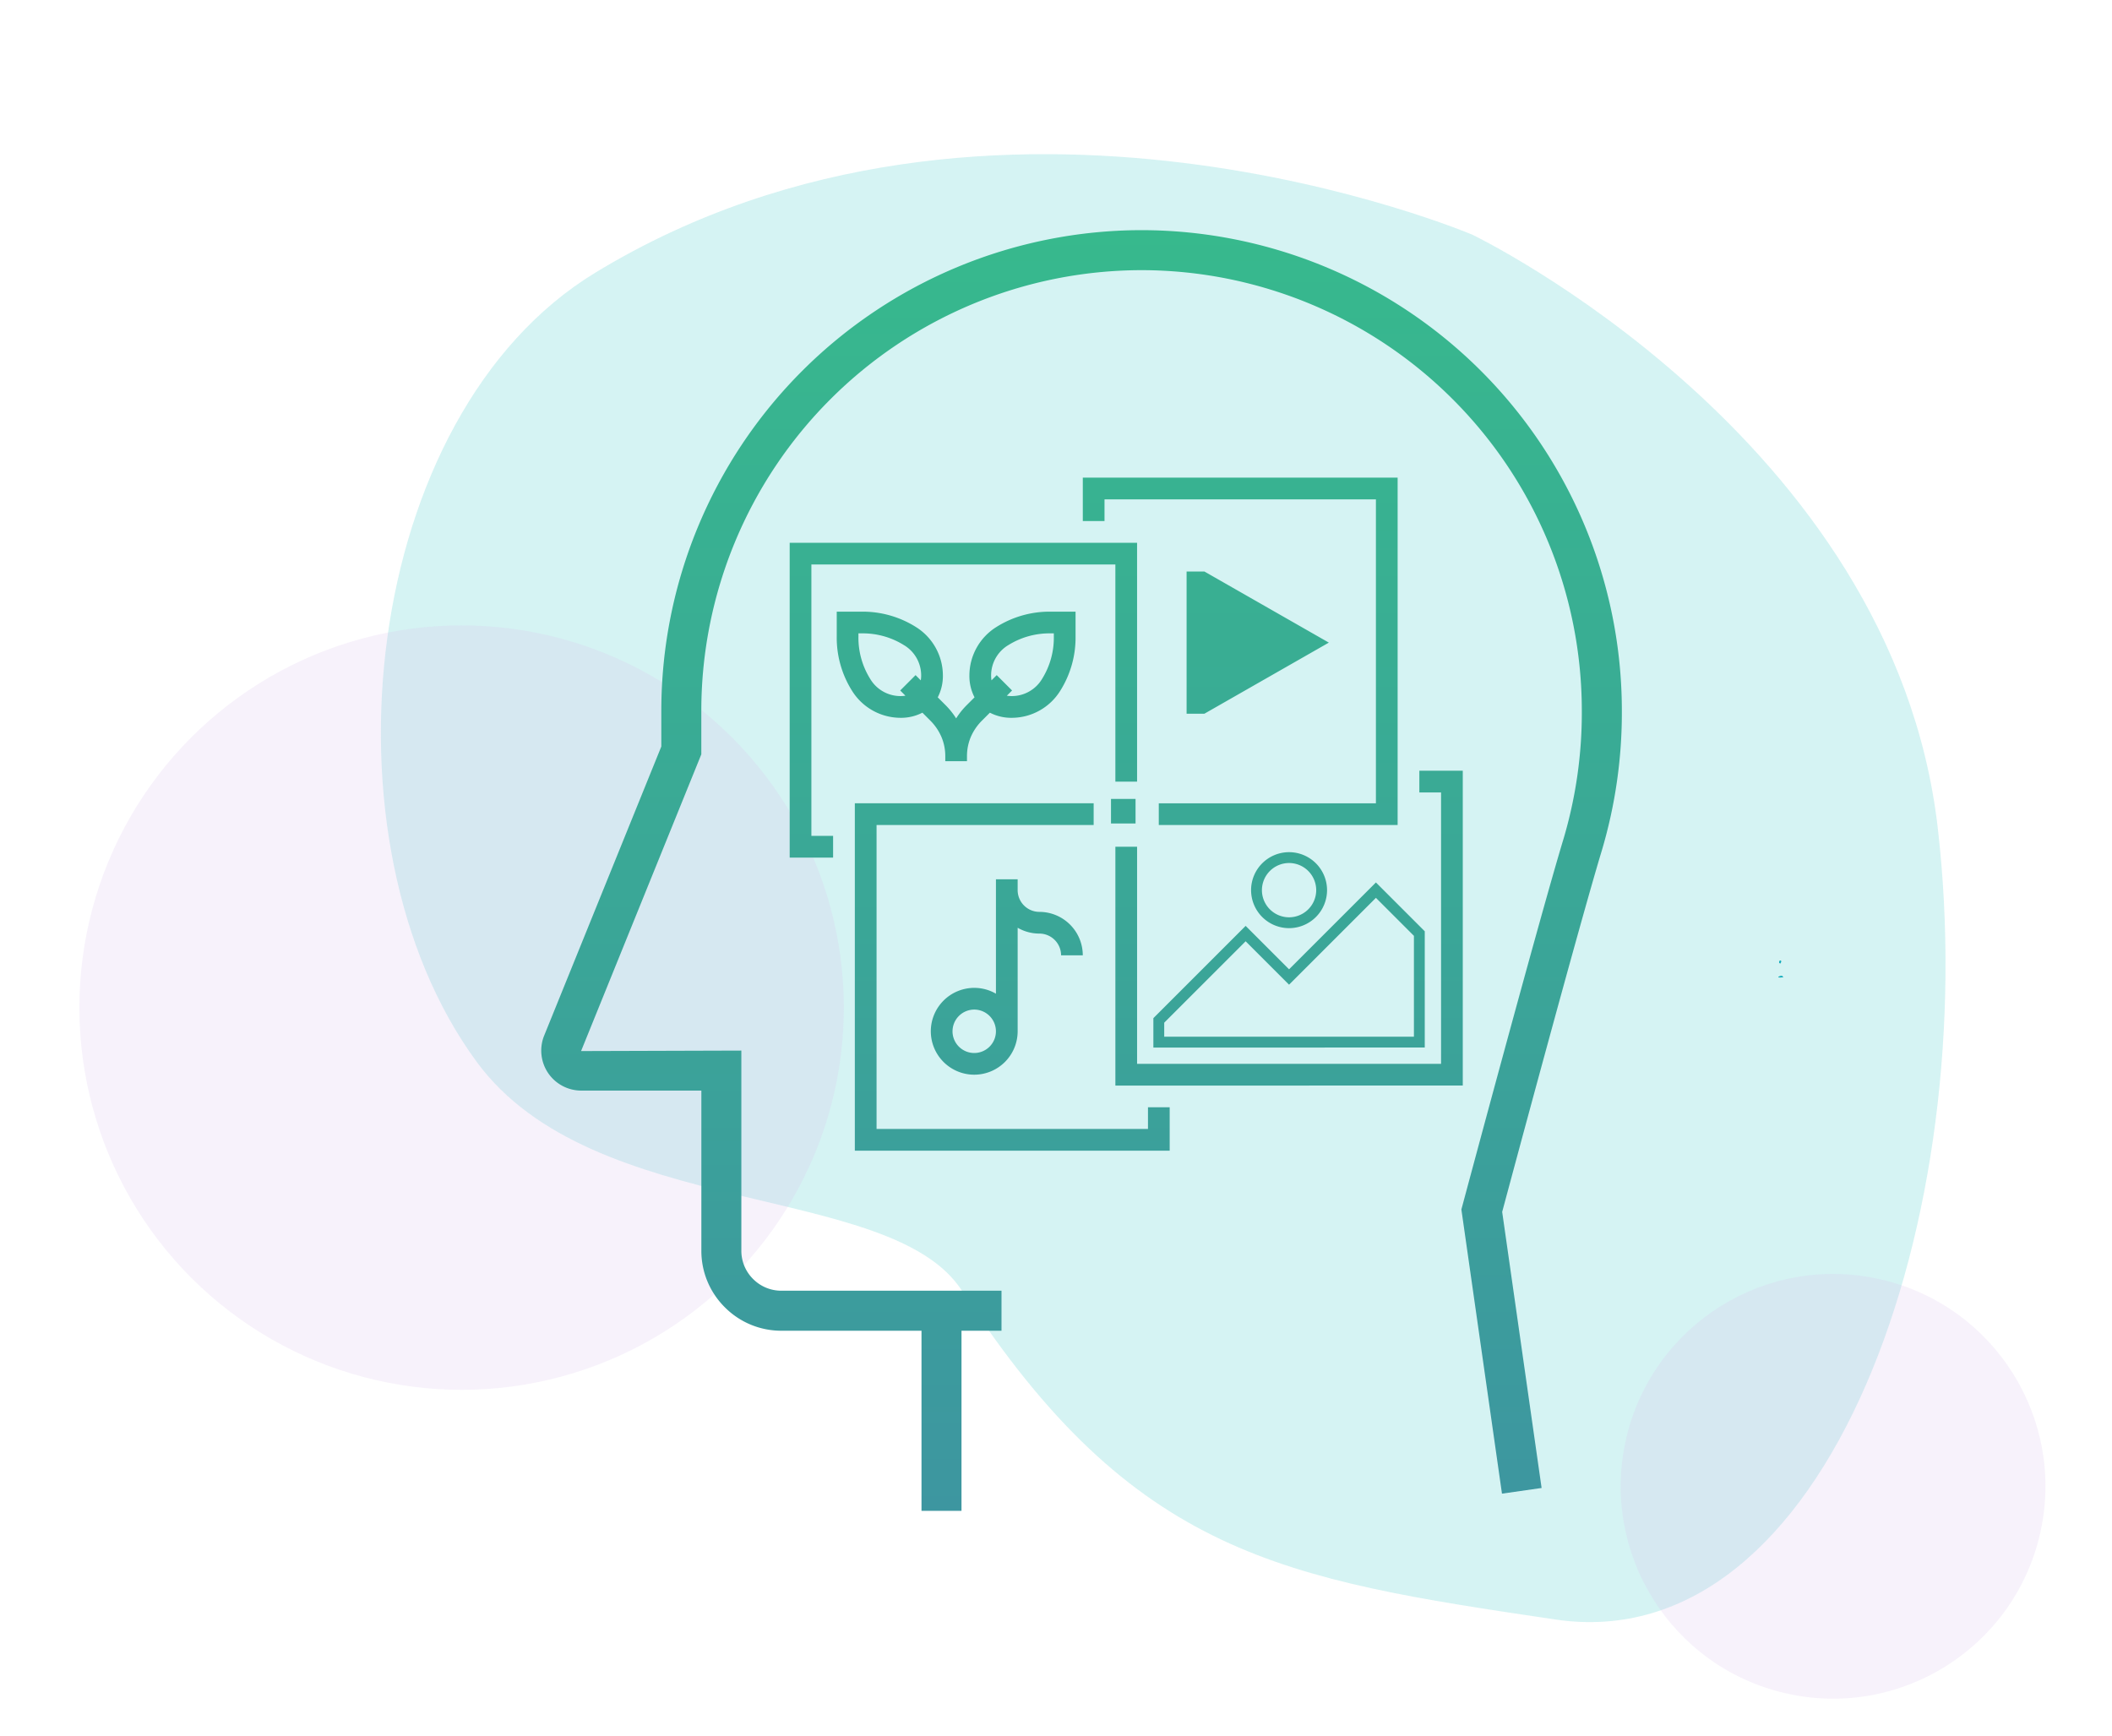 <svg xmlns="http://www.w3.org/2000/svg" xmlns:xlink="http://www.w3.org/1999/xlink" width="358.974" height="295.134" viewBox="0 0 358.974 295.134">
  <defs>
    <linearGradient id="linear-gradient" x1="0.5" x2="0.5" y2="1" gradientUnits="objectBoundingBox">
      <stop offset="0" stop-color="#37b98d"/>
      <stop offset="1" stop-color="#3d96a0"/>
    </linearGradient>
    <clipPath id="clip-path">
      <rect id="Rectangle_538" data-name="Rectangle 538" width="183.67" height="217.685" fill="url(#linear-gradient)"/>
    </clipPath>
  </defs>
  <g id="Group_672" data-name="Group 672" transform="translate(-356 -2020.1)">
    <g id="Group_627" data-name="Group 627" transform="matrix(-0.974, -0.225, 0.225, -0.974, 978.98, 4686.183)">
      <g id="Group_626" data-name="Group 626" transform="translate(-607.97 53.293)">
        <path id="Path_954" data-name="Path 954" d="M3637.574,2181.853c46.741-3.739,72.293-5.609,110.933,31.784,15.958,15.444,63.7-2.546,89.119,19.32,35.334,30.394,43.885,102.678,10.6,135.237-56.713,55.466-143.962,39.886-143.962,39.886s-77.279-17.449-99.715-80.395S3590.833,2185.592,3637.574,2181.853Z" transform="translate(-2141.77 14.386)" fill="#9fe5e5" opacity="0.43"/>
        <circle id="Ellipse_18" data-name="Ellipse 18" cx="64.991" cy="64.991" r="64.991" transform="translate(1635.437 2190.764)" fill="#d6bee9" opacity="0.21"/>
        <circle id="Ellipse_19" data-name="Ellipse 19" cx="36.106" cy="36.106" r="36.106" transform="translate(1418.801 2192.827)" fill="#d6bee9" opacity="0.21"/>
      </g>
    </g>
    <path id="Path_824" data-name="Path 824" d="M302.275,176.208c0,.1.548.038.678.043s.129-.088-.01-.2-.668.052-.668.156" transform="translate(356 2009.98)" fill="#1695a4"/>
    <path id="Path_825" data-name="Path 825" d="M302.662,173.393c-.143-.054-.256.169-.256.274a.183.183,0,0,0,.174.191c.1,0,.225-.406.082-.465" transform="translate(356 2009.98)" fill="#1695a4"/>
    <path id="Path_841" data-name="Path 841" d="M302.275,176.208c0,.1.548.038.678.043s.129-.088-.01-.2-.668.052-.668.156" transform="translate(356 2009.98)" fill="#15b0bf"/>
    <path id="Path_842" data-name="Path 842" d="M302.662,173.393c-.143-.054-.256.169-.256.274a.183.183,0,0,0,.174.191c.1,0,.225-.406.082-.465" transform="translate(356 2009.98)" fill="#15b0bf"/>
    <line id="Line_82" data-name="Line 82" x1="21.396" transform="translate(579.393 2085.549)" fill="#1695a4"/>
    <g id="Group_640" data-name="Group 640" transform="translate(448 2059.22)">
      <g id="Group_639" data-name="Group 639">
        <g id="Group_638" data-name="Group 638" clip-path="url(#clip-path)">
          <path id="Union_8" data-name="Union 8" d="M-2516.374-7906.534v-30.614h-23.808a13.507,13.507,0,0,1-9.62-3.986,13.5,13.5,0,0,1-3.988-9.618v-27.213H-2574.2a6.815,6.815,0,0,1-5.589-2.917,6.824,6.824,0,0,1-.783-6.276l19.975-49.293v-6.139a81.722,81.722,0,0,1,81.634-81.63,81.72,81.72,0,0,1,81.628,81.63,82.278,82.278,0,0,1-3.4,23.8c-3.856,12.733-15.359,55.544-16.941,61.445l6.7,46.925-6.735.964-6.9-48.31.182-.668c.13-.487,13.027-48.61,17.18-62.326a75.4,75.4,0,0,0,3.109-21.831,74.912,74.912,0,0,0-74.826-74.828,74.916,74.916,0,0,0-74.832,74.828v7.469l-20.438,50.438,27.242-.083v34.015a6.751,6.751,0,0,0,1.994,4.808,6.751,6.751,0,0,0,4.81,1.994h37.414v6.8h-6.8v30.614Zm-11.332-61.214V-8026.8h40.593v3.692h-36.9v51.666h46.132v-3.69h3.69v7.381Zm44.285-11.071v-40.595h3.69v36.9h51.666v-46.132h-3.69v-3.69h7.381v53.513Zm-31.371-9.224a7.39,7.39,0,0,1,7.381-7.383,7.326,7.326,0,0,1,3.69.991v-19.443h3.69v1.843a3.7,3.7,0,0,0,3.69,3.692,7.39,7.39,0,0,1,7.381,7.381h-3.69a3.7,3.7,0,0,0-3.69-3.692,7.335,7.335,0,0,1-3.69-.991v17.6a7.389,7.389,0,0,1-7.381,7.378A7.389,7.389,0,0,1-2514.792-7988.043Zm3.69,0a3.694,3.694,0,0,0,3.69,3.688,3.693,3.693,0,0,0,3.69-3.688,3.7,3.7,0,0,0-3.69-3.693A3.7,3.7,0,0,0-2511.1-7988.043Zm34.139,2.765v-5l15.683-15.685,7.379,7.383,14.764-14.764,8.3,8.3v19.757Zm1.843-4.231v2.386h42.442v-17.147l-6.459-6.459-14.764,14.762-7.379-7.379Zm14.764-22.526a6.463,6.463,0,0,1,6.455-6.457,6.466,6.466,0,0,1,6.459,6.457,6.466,6.466,0,0,1-6.459,6.459A6.464,6.464,0,0,1-2460.355-8012.035Zm1.843,0a4.618,4.618,0,0,0,4.612,4.614,4.621,4.621,0,0,0,4.616-4.614,4.62,4.62,0,0,0-4.616-4.612A4.618,4.618,0,0,0-2458.512-8012.035Zm-80.266-5.536v-53.511h59.047v40.6h-3.69v-36.906h-51.668v46.13h3.69v3.69Zm62.735-5.536v-3.69h36.906v-51.666h-46.13v3.69h-3.69v-7.381h53.511v59.047Zm-8.123-.257v-4.174h4.174v4.174Zm-24.475-10.588h-3.69v-.879a8.34,8.34,0,0,0-.64-3.215,8.807,8.807,0,0,0-1.894-2.8l-1.356-1.356a7.865,7.865,0,0,1-3.745.873,9.733,9.733,0,0,1-8.233-4.626,16.954,16.954,0,0,1-2.581-9.179v-4.239h4.239a16.959,16.959,0,0,1,9.179,2.585,9.734,9.734,0,0,1,4.624,8.231,7.88,7.88,0,0,1-.873,3.746l1.356,1.356a12.875,12.875,0,0,1,1.77,2.224,12.851,12.851,0,0,1,1.77-2.224l1.356-1.356a7.857,7.857,0,0,1-.873-3.746,9.737,9.737,0,0,1,4.626-8.231,16.955,16.955,0,0,1,9.179-2.585h4.239v4.239a16.936,16.936,0,0,1-2.583,9.179,9.726,9.726,0,0,1-8.231,4.626,7.854,7.854,0,0,1-3.746-.873l-1.356,1.356a8.856,8.856,0,0,0-1.9,2.8,8.391,8.391,0,0,0-.638,3.217v.879Zm7.662-12.021-.889.887a5.484,5.484,0,0,0,.865.063,5.994,5.994,0,0,0,5.158-2.977,13.178,13.178,0,0,0,1.963-7.136v-.546h-.546a13.182,13.182,0,0,0-7.136,1.966,6,6,0,0,0-2.977,5.158,5.733,5.733,0,0,0,.063.862l.889-.889Zm-26.112-9.163a13.177,13.177,0,0,0,1.966,7.136,5.991,5.991,0,0,0,5.158,2.977,5.476,5.476,0,0,0,.862-.063l-.887-.887,2.61-2.612.887.889a5.452,5.452,0,0,0,.065-.862,5.994,5.994,0,0,0-2.979-5.158,13.175,13.175,0,0,0-7.134-1.966h-.549Zm55.776,13.114V-8066.2h3.022l21.156,12.089-21.156,12.088Z" transform="translate(2581 8124.219)" fill="url(#linear-gradient)"/>
        </g>
      </g>
    </g>
  </g>
</svg>
